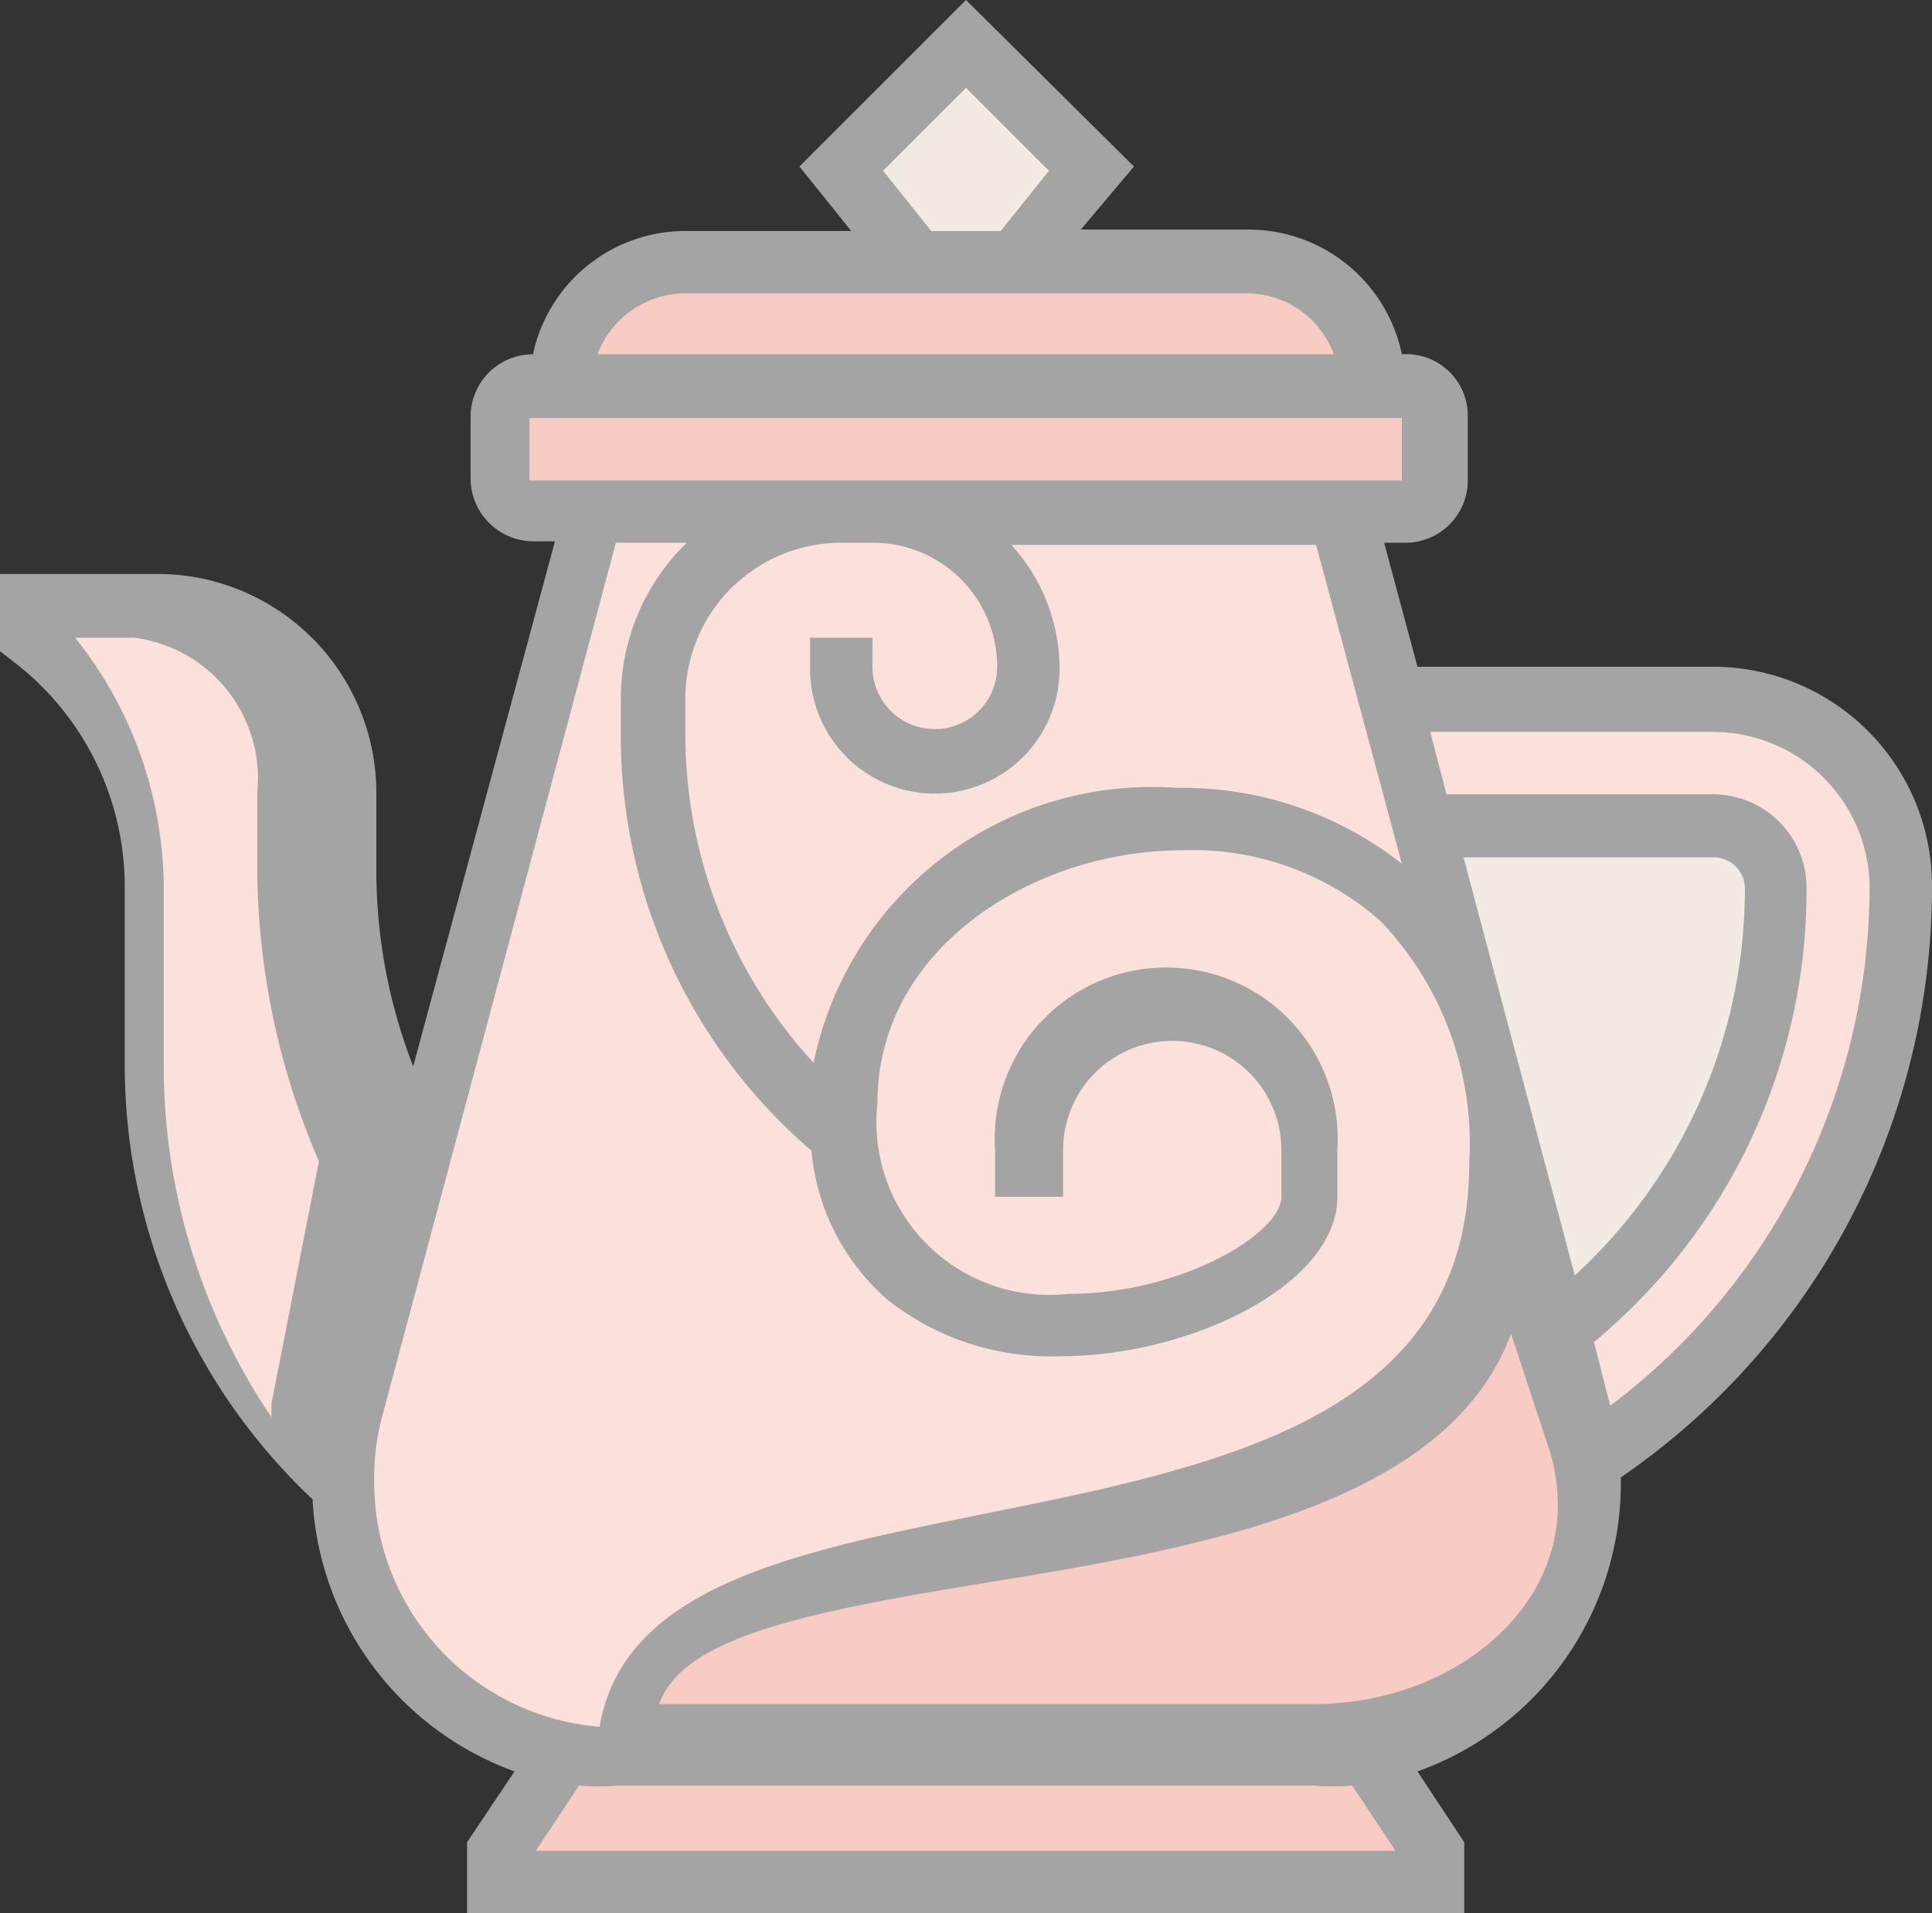 <svg xmlns="http://www.w3.org/2000/svg" width="27.26" height="27" viewBox="0 0 27.26 27"><rect x="0" y="0" width="27.26" height="27" fill="#333333" stroke="none"/><defs><style>.a{fill:#a4a4a4;}.b{fill:#f2ebe4;}.c{fill:#fbe0dc;}.d{fill:#f8cbc4;}</style></defs><title> 22</title><path class="a" d="M27.26,12.49a3.09,3.09,0,0,0-3.08-3.08H20l-.47-1.75h.3a.88.88,0,0,0,.88-.88V5.9A.87.87,0,0,0,19.78,5h0a2.21,2.21,0,0,0-2.15-1.76H15.25L16,2.35,13.63,0,11.28,2.35l.73.91H9.67A2.2,2.2,0,0,0,7.52,5h0a.88.88,0,0,0-.88.88v.88a.89.89,0,0,0,.88.88h.31l-2,7.41a7.64,7.64,0,0,1-.52-2.76V11.17A3.09,3.09,0,0,0,2.2,8.1H0V9.19l.18.14a4,4,0,0,1,1.58,3.16v2.56a8.43,8.43,0,0,0,2.65,6.11A4.33,4.33,0,0,0,7.26,25l-.67,1v1H20.66V26L20,25a4.32,4.32,0,0,0,2.87-4.06v-.09A10.1,10.1,0,0,0,27.26,12.49Z"/><path class="b" d="M22.22,18l-1.57-5.9h3.53a.44.44,0,0,1,.44.44A7.4,7.4,0,0,1,22.22,18Z"/><path class="c" d="M19.78,12.19a5,5,0,0,0-3.17-1.07A4.87,4.87,0,0,0,11.48,15a6.86,6.86,0,0,1-1.81-4.64V9.85a2.2,2.2,0,0,1,2.2-2.19h.44a1.75,1.75,0,0,1,1.76,1.75.88.88,0,0,1-1.76,0V9h-.88v.44a1.76,1.76,0,0,0,3.52,0,2.6,2.6,0,0,0-.68-1.75h4.3Z"/><polygon class="b" points="12.46 2.41 13.63 1.24 14.8 2.41 14.12 3.26 13.14 3.26 12.46 2.41"/><path class="d" d="M9.67,4.14h7.92A1.31,1.31,0,0,1,18.82,5H8.43A1.33,1.33,0,0,1,9.67,4.14Z"/><rect class="d" x="7.47" y="5.9" width="12.31" height="0.88"/><path class="c" d="M2.31,15.06l0-2.56A5.69,5.69,0,0,0,1.06,9h.83a2,2,0,0,1,1.74,2.18v1.15a10.52,10.52,0,0,0,.87,4.06l-.67,3.42,0,.19A8.86,8.86,0,0,1,2.31,15.06Z"/><path class="c" d="M5.28,20.92A3.34,3.34,0,0,1,5.39,20L8.69,7.66h1a3.06,3.06,0,0,0-.93,2.19v.53a7.71,7.71,0,0,0,2.69,5.86,3.16,3.16,0,0,0,1.08,2.11,3.72,3.72,0,0,0,2.44.79c1.81,0,3.9-1,3.9-2.25v-.66a2.42,2.42,0,1,0-4.83,0v.66H15v-.66a1.54,1.54,0,0,1,3.08,0v.66c0,.52-1.42,1.37-3,1.37a2.44,2.44,0,0,1-2.7-2.69c0-2.21,2.23-3.57,4.3-3.57a4,4,0,0,1,2.8,1,4.55,4.55,0,0,1,1.25,3.42c0,3.57-3.49,4.27-6.87,4.95-2.6.53-5.06,1-5.4,3A3.46,3.46,0,0,1,5.28,20.92Z"/><path class="d" d="M19.69,26.12H7.56l.61-.92a3.39,3.39,0,0,0,.55,0h9.81a3.31,3.31,0,0,0,.55,0Z"/><path class="d" d="M18.53,24.05H9.3c.33-.93,2-1.29,4.66-1.72,2.93-.48,6.47-1.08,7.36-3.51l.55,1.67a2.58,2.58,0,0,1,.11.73C22,22.78,20.44,24.05,18.53,24.05Z"/><path class="c" d="M22.72,19.84a.06.06,0,0,0,0,0l-.23-.9a8.28,8.28,0,0,0,3-6.41,1.32,1.32,0,0,0-1.32-1.32H20.41l-.23-.88h4a2.21,2.21,0,0,1,2.2,2.2A9.19,9.19,0,0,1,22.72,19.84Z"/></svg>